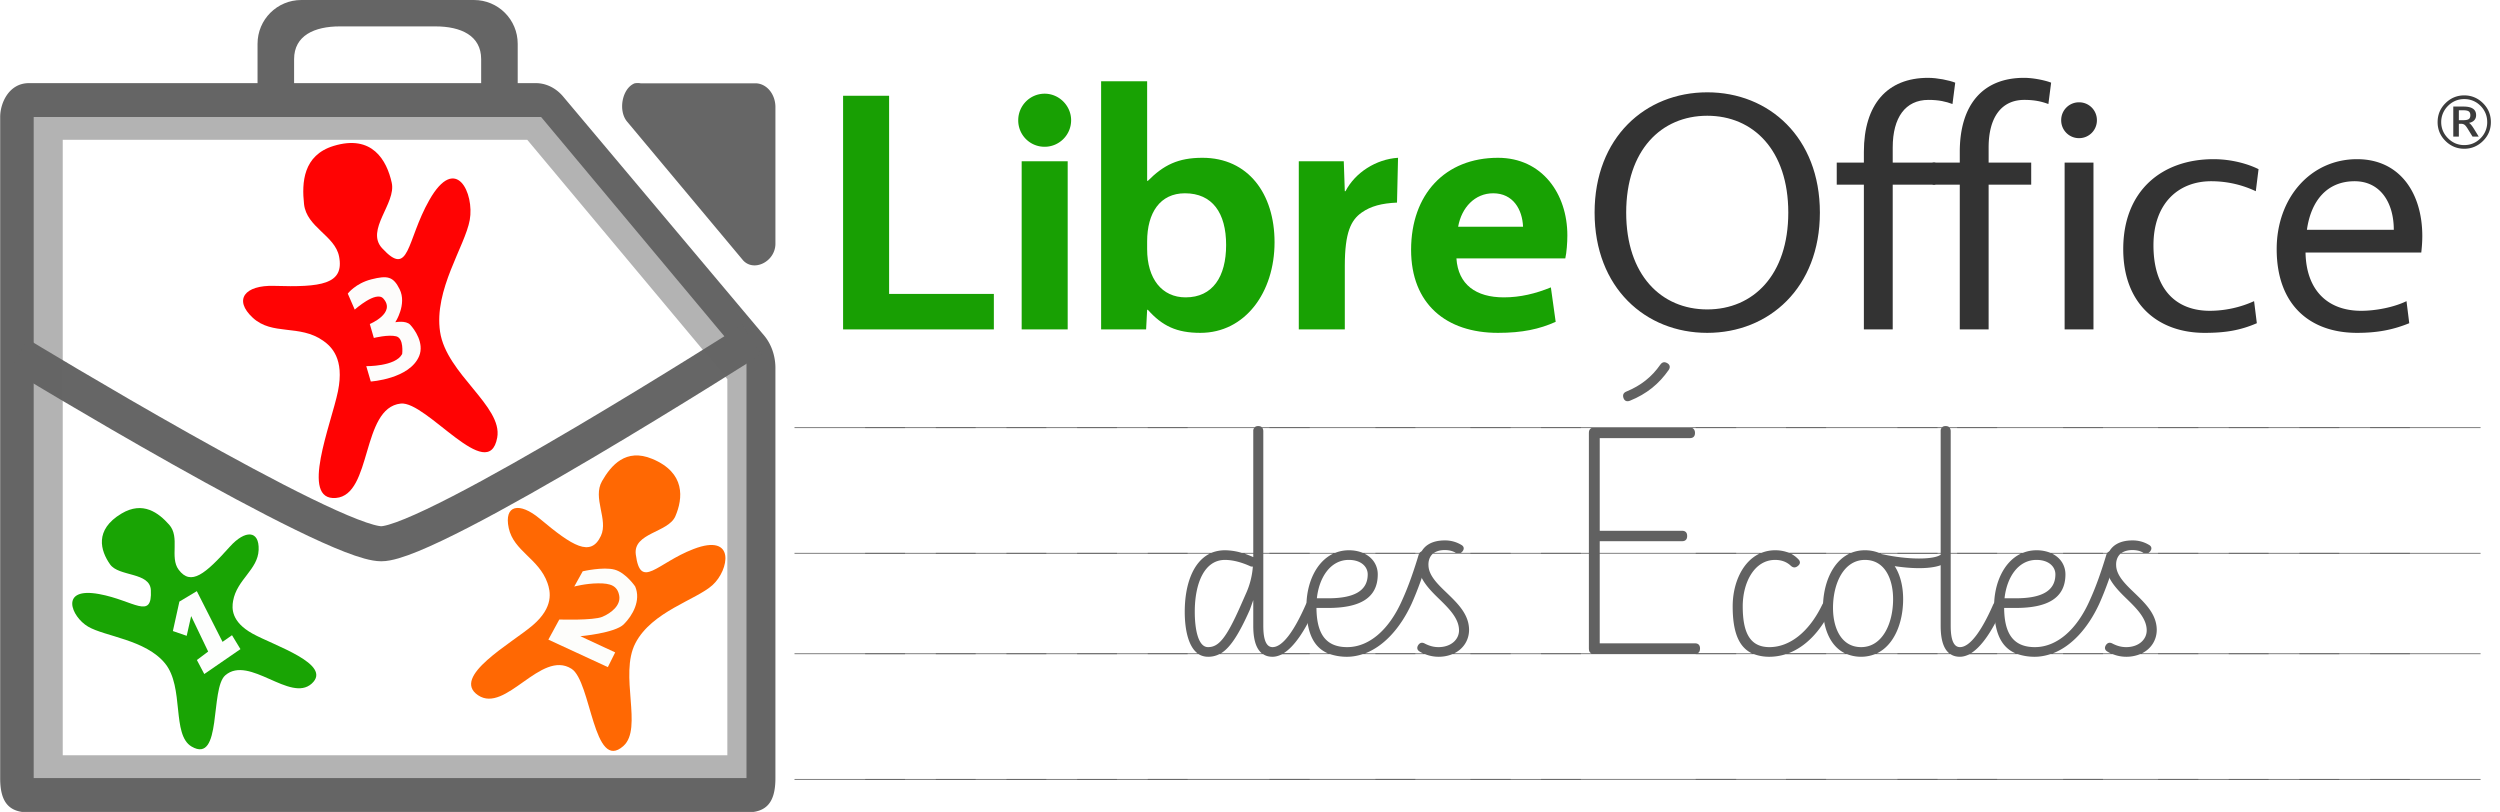 <svg height="328.251" viewBox="0 0 285.253 92.64" width="1010.741" xmlns="http://www.w3.org/2000/svg" xmlns:xlink="http://www.w3.org/1999/xlink"><linearGradient id="a" gradientUnits="userSpaceOnUse" x1="112.086" x2="112.086" xlink:href="#b" y1="980.992" y2="997.067"/><linearGradient id="b"><stop offset="0" stop-color="#666"/><stop offset="1" stop-color="#333"/></linearGradient><linearGradient id="c" gradientTransform="matrix(1.004 0 0 1.01 -.382 -4.674)" gradientUnits="userSpaceOnUse" x1="110.969" x2="110.969" xlink:href="#b" y1="976.3" y2="992.375"/><filter id="d" color-interpolation-filters="sRGB"><feGaussianBlur result="result8" stdDeviation="1"/><feOffset dx="1" dy="1" result="result11"/><feComposite in="SourceGraphic" in2="result11" operator="in" result="result6"/><feFlood flood-color="#333" result="result10"/><feBlend in="result6" in2="result10" result="result12"/><feComposite in2="SourceGraphic" operator="in" result="result2"/></filter><filter id="e" color-interpolation-filters="sRGB"><feGaussianBlur result="result8" stdDeviation="1"/><feOffset dx="1" dy="1" result="result11"/><feComposite in="SourceGraphic" in2="result11" operator="in" result="result6"/><feFlood flood-color="#106802" result="result10"/><feBlend in="result6" in2="result10" result="result12"/><feComposite in2="SourceGraphic" operator="in" result="result2"/></filter><linearGradient id="f" gradientUnits="userSpaceOnUse" x1="169.19" x2="169.19" y1="2053.113" y2="2014.741"><stop offset="0" stop-color="#18a303"/><stop offset="1" stop-color="#92e285"/></linearGradient><path d="m34.385 0c-2.77 0-5 2.23-5 5v8.535c0 2.77 2.23 5 5 5h.732c-.964-.882-1.561-2.111-1.561-3.476v-8.309c0-2.696 2.325-3.738 5.215-3.738h10.915c2.889 0 5.215 1.042 5.215 3.738v8.309c0 1.365-.598 2.594-1.562 3.476h.732c2.77 0 5-2.23 5-5v-8.535c0-2.77-2.23-5-5-5z" fill="#656565"/><g fill="url(#a)" transform="matrix(4.373 0 0 5.2 -453.776 -5067.653)"><path d="m103.772 977.123v14.502c0 .524.226.75.75.75h18.728c.524 0 .75-.226.75-.75v-8.98a1.013 1.013 0 0 0 -.281-.72l-5.27-5.27a1.012 1.012 0 0 0 -.72-.282h-13.207c-.52 0-.753.436-.75.75z" fill="#656565"/><path d="m120.33 976.376c-.333.107-.445.614-.189.852l3.012 3.03c.278.264.833.037.847-.348v-3.029a.523.523 0 0 0 -.502-.504h-3.012a.516.516 0 0 0 -.157 0z" fill="url(#c)"/></g><path d="m3.843 13.349v75.427h81.332v-47.386l-.341-.406-22.821-27.31-.274-.325h-56.803z" fill="#b3b3b3"/><path d="m7.158 15.95h53.001l22.83 27.31v42.916h-75.832z" fill="#fff"/><path d="m2.166 40.433s35.57 21.61 41.339 21.61c5.768 0 42.3-23.303 42.3-23.303" fill="none" opacity=".99" stroke="#656565" stroke-width="4"/><path d="m26.214 62.39c1.76-1.962 3.383-1.904 3.297.355-.085 2.26-2.487 3.38-2.916 5.821-.15.85-.222 2.376 2.219 3.733 2.44 1.358 9.193 3.497 6.752 5.703s-7.133-3.291-9.859-.951c-1.768 1.518-.339 10.179-3.844 8.134-2.3-1.341-.815-6.776-3.034-9.492-2.219-2.715-6.85-3.06-8.78-4.194-1.931-1.135-3.31-4.555 1.267-3.714 3.949.725 6.06 3.016 5.896-.442-.099-2.095-3.652-1.518-4.655-2.948-1.088-1.55-1.818-3.928 1.303-5.795 2.465-1.474 4.252-.06 5.434 1.262 1.287 1.44.037 3.726 1.088 5.14 1.403 1.89 3.046.496 5.832-2.612z" fill="#18a303" opacity=".99"/><path d="m19.725 72.004.743-3.363 1.989-1.19 2.934 5.786 1.08-.758.963 1.588-4.127 2.841-.844-1.599 1.288-.966-1.942-4.048-.508 2.253z" fill="#fff" opacity=".99"/><g fill="#333" filter="url(#d)" transform="matrix(.58 0 0 .582 35.518 -1139.52)"><path d="m273.622 1975.037c-12.161 0-22.16 8.85-22.16 23.579s9.999 23.58 22.16 23.58c12.16 0 22.16-8.851 22.16-23.58s-10-23.58-22.16-23.58m0 4.595c9.053 0 15.944 6.756 15.944 18.985s-6.89 18.985-15.944 18.985-15.945-6.756-15.945-18.985 6.891-18.985 15.945-18.985m30.813 7.094v2.094h-5.338v4.324h5.338v28.376h5.675v-28.376h8.378v-4.324h-8.378v-2.972c0-5.878 2.5-9.324 7.027-9.324 2.094 0 3.445.338 4.729.81l.54-4.188c-1.216-.473-3.513-.946-5.337-.946-8.04 0-12.634 5.202-12.634 14.526"/><path d="m323.302 1986.725v2.094h-5.337v4.324h5.337v28.376h5.676v-28.376h8.377v-4.324h-8.377v-2.972c0-5.878 2.5-9.324 7.026-9.324 2.094 0 3.446.338 4.73.81l.54-4.188c-1.216-.473-3.513-.946-5.338-.946-8.04 0-12.634 5.202-12.634 14.526m20.627 34.795h5.675v-32.7h-5.675zm2.837-37.498a3.49 3.49 0 0 0 3.514-3.513 3.49 3.49 0 0 0 -3.514-3.513 3.49 3.49 0 0 0 -3.513 3.513 3.49 3.49 0 0 0 3.513 3.513m14.639 21.012c0-8.242 4.932-12.566 11.35-12.566 3.378 0 6.351.81 8.783 1.959l.54-4.324c-2.026-1.013-5.27-1.96-8.85-1.96-10.134 0-17.769 6.149-17.769 17.634 0 10.81 6.892 16.418 16.012 16.418 4.054 0 6.96-.473 10.27-1.892l-.54-4.324a21.359 21.359 0 0 1 -8.716 1.892c-6.554 0-11.08-4.121-11.08-12.837m52.685 1.419c.135-1.216.203-2.23.203-3.243 0-8.378-4.392-15.066-12.837-15.066-9.121 0-15.81 7.567-15.81 17.634 0 11.08 6.689 16.417 15.81 16.417 4.054 0 7.094-.608 10.27-1.892l-.541-4.324c-2.5 1.216-6.08 1.892-8.918 1.892-6.554 0-10.81-3.986-10.945-11.418zm-13.107-13.985c5 0 7.702 4.121 7.702 9.526h-17.093c.81-5.743 3.986-9.526 9.391-9.526"/></g><g fill="url(#f)" filter="url(#e)" transform="matrix(.58 0 0 .582 35.518 -1139.52)"><path d="m103.62 1975.712v45.807h29.66v-6.958h-20.607v-38.849h-9.054" fill="#189f03"/><path d="m138.75 2021.52h9.054v-32.97h-9.053v32.97m4.526-35.808c2.838 0 5.203-2.298 5.203-5.203 0-2.837-2.365-5.202-5.203-5.202-2.905 0-5.202 2.365-5.202 5.202a5.162 5.162 0 0 0 5.202 5.203" fill="#18a003"/><path d="m163.57 1992.4h-.135v-19.525h-9.054v48.645h8.851l.203-3.851h.135c2.838 3.175 5.675 4.526 10.337 4.526 8.783 0 14.593-7.905 14.593-17.769 0-9.526-5.202-16.553-14.188-16.553-4.797 0-7.634 1.42-10.742 4.527m-.135 11.891c0-5.675 2.567-9.459 7.432-9.459 5.405 0 8.107 3.851 8.107 10.135 0 6.215-2.635 10.27-7.972 10.27-4.662 0-7.567-3.65-7.567-9.46z" fill="#18a203"/><path d="m212.793 1987.873c-4.324.27-8.445 2.906-10.337 6.554h-.135l-.203-5.878h-8.85v32.97h9.053v-12.43c0-6.622 1.216-8.987 3.31-10.473 1.824-1.284 3.986-1.824 6.96-1.96l.202-8.782" fill="#18a103"/><path d="m246.103 2003.075c0-8.175-5-15.201-13.648-15.201-10.404 0-17.093 7.161-17.093 18.039 0 10.607 6.892 16.282 17.093 16.282 4.797 0 8.176-.743 11.35-2.162l-.945-6.756c-2.973 1.216-6.013 1.96-9.256 1.96-5.473 0-8.986-2.5-9.324-7.635h21.418c.27-1.216.405-3.108.405-4.527m-14.593-8.243c3.918 0 5.742 3.176 5.878 6.554h-12.77c.676-3.783 3.31-6.554 6.892-6.554" fill="#18a203"/></g><path d="m281.173 11.306a2.58 2.58 0 0 0 -1 .192 2.62 2.62 0 0 0 -.849.579 2.65 2.65 0 0 0 -.582.857 2.552 2.552 0 0 0 -.197 1c0 .353.066.685.197.997.131.309.325.592.582.849s.54.45.849.582a2.58 2.58 0 0 0 1 .193c.361 0 .696-.065 1.005-.193.312-.131.596-.325.853-.582a2.55 2.55 0 0 0 .763-1.846c0-.363-.064-.7-.193-1.008a2.623 2.623 0 0 0 -.57-.85 2.608 2.608 0 0 0 -.853-.578 2.59 2.59 0 0 0 -1.005-.192m0-.423c.416 0 .803.076 1.161.226.36.15.69.374.988.672s.521.626.669.985c.147.358.221.747.221 1.168 0 .416-.074.803-.221 1.16-.148.356-.37.683-.669.98a3.054 3.054 0 0 1 -.988.673c-.358.15-.745.226-1.16.226-.416 0-.804-.075-1.165-.226a3.067 3.067 0 0 1 -.984-.672 3.024 3.024 0 0 1 -.669-.98 3.015 3.015 0 0 1 -.221-1.16c0-.422.074-.811.221-1.17.148-.358.37-.686.669-.984.298-.298.626-.522.984-.672.36-.15.749-.226 1.164-.226m-.11 1.698h-.505v1.132h.505c.3 0 .51-.043.627-.127.12-.085.18-.23.18-.435 0-.208-.06-.354-.18-.439-.12-.087-.33-.13-.627-.13m.028-.423c.482 0 .841.082 1.079.246.238.161.357.407.357.738 0 .235-.073.43-.218.582-.142.153-.344.253-.607.3.066.021.144.086.234.192.093.104.202.256.328.455l.562.915h-.705l-.53-.857c-.16-.263-.292-.428-.393-.496a.614.614 0 0 0 -.369-.107h-.27v1.46h-.636v-3.428z" fill="#3c3c3c"/><path d="m61.603 59.196c-2.346-1.964-4.121-1.581-3.557 1.055s3.442 3.485 4.422 6.269c.34.969.738 2.746-1.667 4.812s-9.395 5.883-6.249 8c3.147 2.118 7.17-5.243 10.658-3.023 2.262 1.44 2.49 11.884 5.924 8.806 2.255-2.02-.511-8.114 1.367-11.73 1.88-3.617 6.907-4.918 8.796-6.623 1.89-1.706 2.697-5.988-2.168-4.115-4.197 1.615-6.045 4.713-6.584.622-.327-2.48 3.706-2.49 4.513-4.362.876-2.03 1.185-4.962-2.64-6.55-3.021-1.254-4.694.751-5.722 2.533-1.117 1.938.735 4.381-.128 6.245-1.153 2.488-3.251 1.17-6.965-1.94z" fill="#ff6702" opacity=".99"/><path d="m66.489 65.184-.967 1.742s1.283-.351 2.72-.366c1.438-.015 2.2.28 2.41 1.393.208 1.114-.911 2.002-1.935 2.43-1.024.43-4.9.303-4.9.303l-1.248 2.297 6.787 3.137.837-1.68-3.974-1.847s3.946-.35 4.96-1.364c1.014-1.013 1.972-2.723 1.297-4.311 0 0-1.062-1.572-2.354-1.923-1.291-.35-3.633.19-3.633.19z" fill="#fdfefd" opacity=".99"/><path d="m31.28 32.619c-3.358-.105-4.67 1.575-2.438 3.637s5.325.723 8.02 2.614c.938.659 2.458 2.037 1.7 5.77s-4.4 12.524-.235 12.178c4.164-.346 2.86-10.267 7.393-10.77 2.94-.327 10.014 9.336 11.012 3.884.655-3.578-5.791-7.258-6.518-12.06-.726-4.801 2.843-9.765 3.385-12.775.541-3.01-1.567-7.642-4.618-2.261-2.632 4.641-2.22 8.93-5.387 5.48-1.92-2.09 1.624-5.098 1.103-7.461-.565-2.562-2.224-5.553-6.637-4.203-3.484 1.066-3.638 4.197-3.37 6.638.292 2.656 3.53 3.579 3.998 5.975.623 3.2-2.092 3.519-7.409 3.354z" fill="#ff0202" opacity=".99"/><path d="m39.682 33.503s.87-1.17 2.706-1.634c1.836-.463 2.489-.318 3.208 1.13.857 1.721-.492 3.77-.492 3.77s1.199-.24 1.694.28c.494.518 1.633 2.11 1.03 3.573-1.083 2.622-5.523 2.91-5.523 2.91l-.514-1.753s3.343.056 4.097-1.389c0 0 .221-1.793-.686-2.017-.907-.225-2.548.188-2.548.188l-.46-1.591s3.023-1.25 1.542-2.908c-.825-.923-3.263 1.264-3.263 1.264z" fill="#fdfefd" opacity=".99"/><g fill="#616161"><path d="m90.653 74.641h12.612v-.092h-12.612zm0-11.465h12.612v-.092h-12.612zm0-14.332h12.612v-.092h-12.612zm0 40.129h12.612v-.092h-12.612z"/><path d="m98.714 74.641h12.612v-.092h-12.612zm0-11.465h12.612v-.092h-12.612zm0-14.332h12.612v-.092h-12.612zm0 40.129h12.612v-.092h-12.612z"/><path d="m106.776 74.641h12.612v-.092h-12.612zm0-11.465h12.612v-.092h-12.612zm0-14.332h12.612v-.092h-12.612zm0 40.129h12.612v-.092h-12.612z"/><path d="m114.837 74.641h12.612v-.092h-12.612zm0-11.465h12.612v-.092h-12.612zm0-14.332h12.612v-.092h-12.612zm0 40.129h12.612v-.092h-12.612z"/><path d="m122.899 74.641h12.612v-.092h-12.612zm0-11.465h12.612v-.092h-12.612zm0-14.332h12.612v-.092h-12.612zm0 40.129h12.612v-.092h-12.612z"/><path d="m130.96 48.844h12.13a.553.553 0 0 0 -.091.344v13.896h-1.307a6.887 6.887 0 0 0 -1.926-.298c-.574 0-1.1.115-1.56.298h-7.246v.092h7.063c-1.926.963-2.843 3.577-2.843 6.627 0 1.972.39 3.944 1.467 4.746h-5.687v.092h5.802c.298.183.665.298 1.078.298a2.78 2.78 0 0 0 1.284-.298h4.999c.275.183.619.298 1.077.298.367 0 .734-.115 1.101-.298h3.141v-.092h-3.003c1.238-.756 2.453-2.568 3.6-5.113.137-.367.046-.62-.298-.757-.344-.138-.597-.023-.757.321-1.307 2.981-2.637 4.838-3.784 4.838-.986 0-1.055-1.605-1.055-2.476v-8.186h5.297v-.092h-5.297v-13.896a.76.76 0 0 0 -.091-.344h5.388v-.092h-5.457c-.092-.091-.252-.137-.413-.137-.183 0-.32.046-.413.137h-12.199zm11.282 18.711-.688 1.56c-1.674 3.806-2.545 4.723-3.714 4.723-1.124 0-1.514-2.017-1.514-4.035 0-3.257 1.1-5.916 3.44-5.916.986 0 1.995.32 2.82.687a.554.554 0 0 0 .367.07 9.123 9.123 0 0 1 -.71 2.911zm.367 2.018.39-1.1v2.889c0 .94.092 2.476.986 3.187h-4.678c1.032-.619 2.018-2.086 3.302-4.976zm-11.649 19.4h18.482v-.092h-18.482zm11.053-25.797h.986v.39a12.599 12.599 0 0 0 -.986-.39z"/><path d="m144.844 63.176h7.27c-1.973.94-3.05 3.416-3.05 6.007 0 2.73.664 4.61 2.453 5.366h-6.673v.092h6.925a6.11 6.11 0 0 0 1.95.298c.595 0 1.192-.115 1.765-.298h6.008v-.092h-5.733c2.11-.802 3.99-2.82 5.297-5.64.734-1.629 1.399-3.532 1.903-5.252.115-.367-.023-.596-.39-.71-.366-.115-.596.022-.71.39-.505 1.673-1.124 3.508-1.858 5.113-1.513 3.462-3.83 5.388-6.283 5.388-2.545 0-3.485-1.65-3.508-4.471h1.33c3.577 0 5.664-1.1 5.664-3.83 0-.985-.528-1.88-1.514-2.361h5.802v-.092h-5.985a4.263 4.263 0 0 0 -1.605-.298c-.574 0-1.101.115-1.56.298h-7.498zm9.058.71c1.376 0 2.155.757 2.155 1.652 0 1.949-1.674 2.728-4.517 2.728h-1.284c.252-2.362 1.536-4.38 3.646-4.38zm-9.058-15.042h16.648v-.092h-16.648zm0 40.129h16.648v-.092h-16.648z"/><path d="m156.936 63.176h5.137c-.207.435-.252.917-.23 1.33.023 1.513 1.262 2.774 2.431 3.898 1.055 1.032 2.156 2.132 2.202 3.44.045 1.1-.895 1.994-2.34 1.994-.55 0-1.031-.137-1.536-.39-.32-.183-.573-.137-.78.161-.183.298-.137.573.207.757.115.069.23.137.367.183h-5.458v.092h5.664a4.23 4.23 0 0 0 3.119 0h6.65v-.092h-6.444c1.078-.527 1.72-1.559 1.697-2.751-.046-1.743-1.307-2.958-2.568-4.174-1.032-.986-2.041-1.972-2.064-3.118-.023-.436.092-.963.505-1.33h8.874v-.092h-5.71c.069-.023.115-.069.183-.138.253-.275.23-.596-.114-.78a3.575 3.575 0 0 0 -1.88-.504c-1.537 0-2.362.642-2.73 1.422h-5.182zm0 25.797h15.433v-.092h-15.433zm0-40.129h15.433v-.092h-15.433zm7.911 13.919c.39 0 .803.069 1.193.275a.174.174 0 0 0 .092.046h-2.523c.298-.183.688-.321 1.238-.321z"/><path d="m167.775 74.641h12.611v-.092h-12.611zm0-11.465h12.611v-.092h-12.611zm0-14.332h12.611v-.092h-12.611zm0 40.129h12.611v-.092h-12.611z"/><path d="m175.836 48.844h5.756c-.207.092-.298.275-.298.527v13.713h-5.458v.092h5.458v10.846c0 .275.091.458.298.527h-5.756v.092h22.266v-.092h-4.426c.184-.069.298-.252.298-.527v-.046c0-.367-.206-.573-.573-.573h-10.87v-10.227h15.57v-.092h-15.57v-1.33h9.402c.367 0 .574-.206.574-.573v-.046c0-.367-.207-.573-.574-.573h-9.401v-10.572h10.296c.367 0 .573-.207.573-.574v-.046c0-.252-.115-.435-.298-.527h4.999v-.092h-22.266v.092zm10.136-3.118c1.926-.78 3.324-1.927 4.425-3.509.206-.298.16-.596-.16-.78-.321-.183-.574-.137-.803.184-.94 1.353-2.178 2.362-3.852 3.05-.344.137-.459.39-.344.734.114.343.39.458.734.32zm-10.136 43.247h22.266v-.092h-22.266z"/><path d="m193.482 63.176h7.269c-1.972.94-3.05 3.416-3.05 6.007 0 2.73.596 4.61 2.202 5.366h-6.421v.092h6.65a5.075 5.075 0 0 0 1.766.298c.642 0 1.284-.115 1.88-.298h4.586v-.092h-4.334c1.972-.734 3.692-2.476 4.953-5.113.183-.344.069-.62-.275-.757-.344-.16-.596-.046-.78.298-1.49 3.119-3.715 4.861-6.03 4.861-2.27 0-3.05-1.72-3.05-4.655 0-2.728 1.33-5.296 3.692-5.296.733 0 1.307.229 1.742.619.253.252.505.32.803.114l.023-.023c.298-.206.367-.504.091-.78a3.313 3.313 0 0 0 -.848-.641h4.013v-.092h-4.22a4.263 4.263 0 0 0 -1.604-.298c-.574 0-1.101.115-1.56.298h-7.498zm0 25.797h14.882v-.092h-14.882zm0-40.129h14.882v-.092h-14.882z"/><path d="m203.783 74.641h6.97a4.415 4.415 0 0 0 3.187 0h7.132v-.092h-6.925c1.995-.94 3.004-3.508 3.004-6.191 0-1.376-.298-2.729-.963-3.76.895.137 1.88.229 2.775.229 1.33 0 2.5-.184 3.187-.711.298-.252.184-.596-.183-.757l-.023-.023c-.275-.137-.482-.046-.757.092-.481.206-1.307.298-2.224.298-1.353 0-2.866-.206-3.921-.436l-.344-.068a.173.173 0 0 1 -.092-.046h6.467v-.092h-6.673a4.353 4.353 0 0 0 -1.605-.298 4.23 4.23 0 0 0 -1.583.298h-7.43v.092h7.224c-1.995.963-3.004 3.531-3.004 6.19 0 2.202.757 4.335 2.522 5.183h-6.741zm5.366-5.274c0-2.82 1.238-5.48 3.646-5.48 2.27 0 3.21 2.178 3.21 4.471 0 2.82-1.238 5.48-3.646 5.48-2.27 0-3.21-2.178-3.21-4.471zm-5.366-20.523h17.29v-.092h-17.29zm0 40.129h17.29v-.092h-17.29z"/><path d="m216.502 48.844h5.022a.553.553 0 0 0 -.092.344v13.896h-4.93v.092h4.93v8.186c0 .94.092 2.476.986 3.187h-5.916v.092h6.054c.275.183.619.298 1.078.298.366 0 .733-.115 1.1-.298h3.142v-.092h-3.004c1.238-.756 2.453-2.568 3.6-5.113.137-.367.046-.62-.298-.757-.344-.138-.596-.023-.757.321-1.307 2.981-2.637 4.838-3.783 4.838-.986 0-1.055-1.605-1.055-2.476v-8.186h5.297v-.092h-5.297v-13.896a.76.76 0 0 0 -.092-.344h5.389v-.092h-5.458c-.091-.091-.252-.137-.413-.137-.183 0-.32.046-.412.137h-5.09v.092zm0 40.129h11.374v-.092h-11.374z"/><path d="m223.31 63.176h7.269c-1.972.94-3.05 3.416-3.05 6.007 0 2.73.665 4.61 2.453 5.366h-6.672v.092h6.925a6.11 6.11 0 0 0 1.949.298c.596 0 1.192-.115 1.765-.298h6.008v-.092h-5.732c2.11-.802 3.99-2.82 5.297-5.64.733-1.629 1.398-3.532 1.903-5.252.114-.367-.023-.596-.39-.71-.367-.115-.596.022-.71.39-.505 1.673-1.124 3.508-1.858 5.113-1.514 3.462-3.83 5.388-6.283 5.388-2.546 0-3.486-1.65-3.509-4.471h1.33c3.578 0 5.664-1.1 5.664-3.83 0-.985-.527-1.88-1.513-2.361h5.801v-.092h-5.985a4.263 4.263 0 0 0 -1.605-.298c-.573 0-1.1.115-1.56.298h-7.497zm9.057.71c1.376 0 2.156.757 2.156 1.652 0 1.949-1.674 2.728-4.518 2.728h-1.284c.252-2.362 1.537-4.38 3.646-4.38zm-9.057-15.042h16.647v-.092h-16.647zm0 40.129h16.647v-.092h-16.647z"/><path d="m235.402 63.176h5.136c-.206.435-.252.917-.229 1.33.023 1.513 1.261 2.774 2.43 3.898 1.055 1.032 2.156 2.132 2.202 3.44.046 1.1-.894 1.994-2.339 1.994-.55 0-1.032-.137-1.536-.39-.321-.183-.574-.137-.78.161-.183.298-.137.573.206.757.115.069.23.137.367.183h-5.457v.092h5.664a4.229 4.229 0 0 0 3.119 0h6.65v-.092h-6.444c1.077-.527 1.72-1.559 1.697-2.751-.046-1.743-1.307-2.958-2.569-4.174-1.032-.986-2.04-1.972-2.063-3.118-.023-.436.091-.963.504-1.33h8.874v-.092h-5.71c.07-.023.115-.069.184-.138.252-.275.23-.596-.115-.78a3.575 3.575 0 0 0 -1.88-.504c-1.536 0-2.362.642-2.729 1.422h-5.182zm0 25.797h15.432v-.092h-15.432zm0-40.129h15.432v-.092h-15.432zm7.911 13.919c.39 0 .803.069 1.192.275a.174.174 0 0 0 .092.046h-2.522c.298-.183.688-.321 1.238-.321z"/><path d="m246.24 74.641h12.612v-.092h-12.612zm0-11.465h12.612v-.092h-12.612zm0-14.332h12.612v-.092h-12.612zm0 40.129h12.612v-.092h-12.612z"/><path d="m254.302 74.641h12.612v-.092h-12.612zm0-11.465h12.612v-.092h-12.612zm0-14.332h12.612v-.092h-12.612zm0 40.129h12.612v-.092h-12.612z"/><path d="m262.363 74.641h12.612v-.092h-12.612zm0-11.465h12.612v-.092h-12.612zm0-14.332h12.612v-.092h-12.612zm0 40.129h12.612v-.092h-12.612z"/><path d="m270.425 74.641h12.612v-.092h-12.612zm0-11.465h12.612v-.092h-12.612zm0-14.332h12.612v-.092h-12.612zm0 40.129h12.612v-.092h-12.612z"/></g></svg>